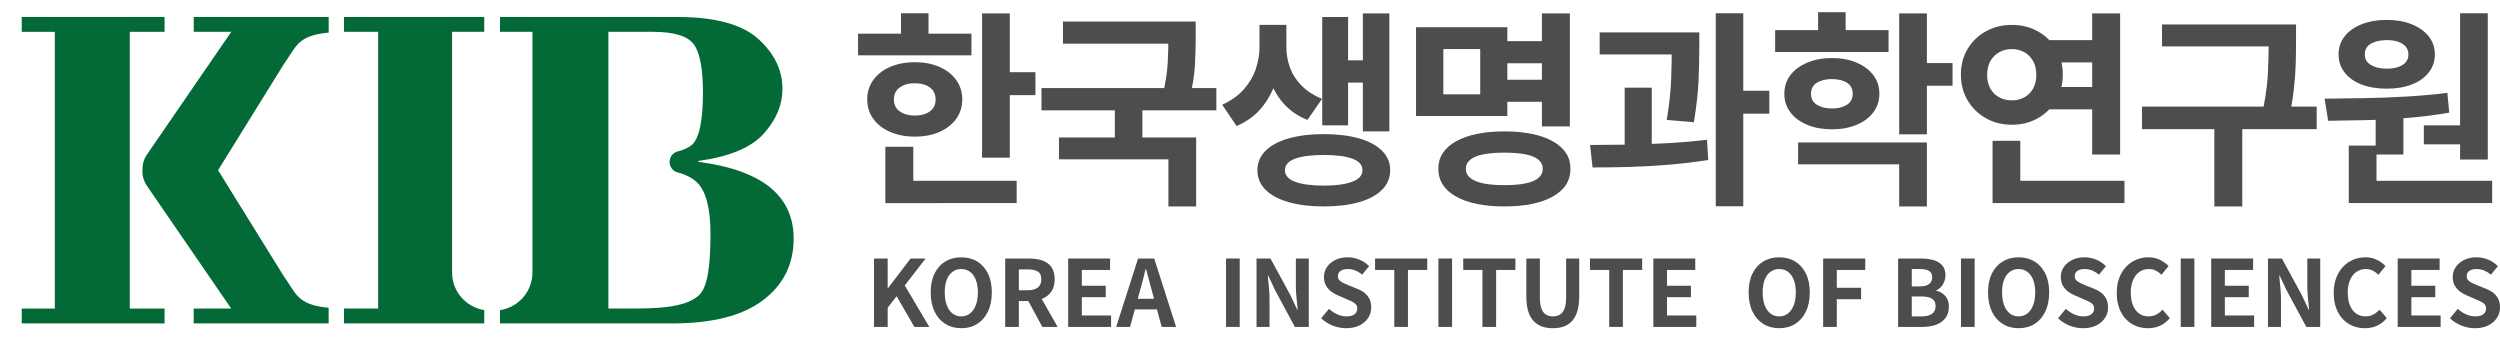 <?xml version="1.0" encoding="utf-8"?>
<!-- Generator: Adobe Illustrator 16.0.0, SVG Export Plug-In . SVG Version: 6.00 Build 0)  -->
<!DOCTYPE svg PUBLIC "-//W3C//DTD SVG 1.1//EN" "http://www.w3.org/Graphics/SVG/1.1/DTD/svg11.dtd">
<svg version="1.1" id="레이어_1" xmlns="http://www.w3.org/2000/svg" xmlns:xlink="http://www.w3.org/1999/xlink" x="0px"
	 y="0px" width="334.171px" height="46.75px" viewBox="-39.25 6.25 334.171 46.75"
	 enable-background="new -39.25 6.25 334.171 46.75" xml:space="preserve">
<polygon fill="#026937" points="-21.902,10.505 -17.251,10.505 -17.251,8.521 -36.346,8.521 -36.346,10.505 -31.92,10.505 
	-31.92,47.495 -36.346,47.495 -36.346,49.479 -17.251,49.479 -17.251,47.495 -21.902,47.495 "/>
<path fill="#026937" d="M54.1,27.886v-0.124c4.153-0.568,7.065-1.786,8.735-3.648c1.669-1.864,2.504-3.854,2.504-5.972
	c0-2.525-1.084-4.759-3.252-6.704c-2.168-1.944-5.768-2.917-10.797-2.917H27.585v1.984h4.336v32.171
	c0,2.554-1.884,4.662-4.336,5.028v1.774h23.063c5.335,0,9.367-1.033,12.096-3.102c2.728-2.064,4.092-4.811,4.092-8.23
	C66.836,32.404,62.591,28.985,54.1,27.886 M54.176,45.72c-1.937,1.775-6.084,1.775-9.75,1.775h-2.353v-36.99h5.948
	c2.81,0,4.626,0.551,5.452,1.65c0.825,1.1,1.237,3.259,1.237,6.477c0,3.847-0.509,6.189-1.527,7.024
	c-0.434,0.355-1.051,0.633-1.847,0.837c-0.639,0.162-1.085,0.741-1.085,1.4c0,0.647,0.426,1.23,1.053,1.395
	c1.09,0.284,1.959,0.728,2.596,1.334c1.213,1.151,1.818,3.444,1.818,6.869C55.718,41.794,55.331,44.662,54.176,45.72"/>
<line fill="#026937" x1="6.734" y1="49.479" x2="6.734" y2="47.495"/>
<path fill="#026937" d="M25.478,10.505V8.521H6.734v1.984h1h3.563v36.99H7.735c-0.354,0-0.685-0.007-1.001-0.015v0.015v1.984h3.307
	h15.438v-1.781c-2.434-0.382-4.299-2.481-4.299-5.021V10.505H25.478z"/>
<path fill="#026937" d="M4.684,10.608V8.521h-18.04v1.984h5.016l-11.294,16.442c-0.411,0.615-0.594,1.321-0.575,2.018h-0.005
	c-0.035,0.72,0.152,1.452,0.576,2.088l11.295,16.441h-5.017v1.984H4.68v-2.088c-4.26-0.394-4.337-1.93-6.04-4.289l-8.744-14.099
	l8.748-14.106C0.346,12.539,0.425,11.002,4.684,10.608"/>
<polygon fill="#4D4D4D" points="77.577,49.949 77.577,40.804 79.404,40.804 79.404,44.777 79.44,44.777 82.464,40.804 
	84.476,40.804 81.687,44.407 84.97,49.949 82.97,49.949 80.6,45.841 79.404,47.383 79.404,49.949 "/>
<path fill="#4D4D4D" d="M89.239,50.121c-0.806,0-1.516-0.191-2.129-0.572c-0.613-0.384-1.091-0.933-1.438-1.647
	c-0.346-0.718-0.519-1.574-0.519-2.568c0-0.988,0.173-1.831,0.519-2.529c0.346-0.701,0.824-1.236,1.438-1.604
	c0.613-0.37,1.323-0.557,2.129-0.557c0.815,0,1.527,0.188,2.136,0.561c0.609,0.376,1.085,0.912,1.431,1.606
	c0.346,0.695,0.519,1.535,0.519,2.523c0,0.994-0.173,1.851-0.519,2.568c-0.346,0.715-0.822,1.264-1.431,1.647
	C90.766,49.93,90.054,50.121,89.239,50.121 M89.239,48.542c0.453,0,0.846-0.132,1.179-0.395c0.334-0.264,0.59-0.637,0.771-1.117
	c0.18-0.482,0.272-1.047,0.272-1.697c0-0.648-0.092-1.208-0.272-1.673c-0.182-0.464-0.438-0.821-0.771-1.073
	c-0.333-0.252-0.727-0.376-1.179-0.376c-0.451,0-0.844,0.124-1.177,0.376c-0.335,0.252-0.589,0.609-0.765,1.073
	c-0.178,0.465-0.266,1.024-0.266,1.673c0,0.65,0.088,1.215,0.266,1.697c0.176,0.48,0.43,0.854,0.765,1.117
	C88.395,48.41,88.788,48.542,89.239,48.542"/>
<path fill="#4D4D4D" d="M95.114,49.949v-9.146h3.172c0.649,0,1.234,0.084,1.753,0.253c0.519,0.169,0.93,0.455,1.233,0.864
	c0.305,0.406,0.457,0.96,0.457,1.659c0,0.676-0.151,1.229-0.457,1.659c-0.303,0.433-0.715,0.751-1.233,0.951
	c-0.519,0.202-1.104,0.304-1.753,0.304h-1.345v3.455H95.114z M96.941,45.048h1.184c0.592,0,1.042-0.122,1.351-0.369
	c0.31-0.246,0.463-0.612,0.463-1.099c0-0.493-0.153-0.839-0.463-1.028c-0.308-0.194-0.758-0.293-1.351-0.293h-1.184V45.048z
	 M100.076,49.949l-2.124-3.925l1.284-1.137l2.888,5.062H100.076z"/>
<polygon fill="#4D4D4D" points="103.531,49.949 103.531,40.804 109.134,40.804 109.134,42.334 105.357,42.334 105.357,44.445 
	108.553,44.445 108.553,45.974 105.357,45.974 105.357,48.418 109.268,48.418 109.268,49.949 "/>
<path fill="#4D4D4D" d="M109.948,49.949l2.925-9.146h2.159l2.926,9.146h-1.925l-1.297-4.766c-0.14-0.476-0.274-0.971-0.4-1.486
	c-0.127-0.514-0.261-1.014-0.403-1.501h-0.046c-0.117,0.496-0.242,0.997-0.377,1.508s-0.27,1.004-0.401,1.479l-1.309,4.766H109.948z
	 M111.763,46.186h4.344v1.419h-4.344V46.186z"/>
<rect x="124.635" y="40.804" fill="#4D4D4D" width="1.826" height="9.146"/>
<path fill="#4D4D4D" d="M128.708,49.949v-9.146h1.863l2.653,4.875l0.926,1.976h0.062c-0.05-0.478-0.104-1.002-0.16-1.569
	c-0.057-0.567-0.086-1.109-0.086-1.628v-3.653h1.727v9.146h-1.862l-2.629-4.887l-0.926-1.964h-0.06
	c0.039,0.493,0.087,1.019,0.148,1.567c0.057,0.551,0.083,1.091,0.083,1.617v3.666H128.708z"/>
<path fill="#4D4D4D" d="M140.678,50.121c-0.608,0-1.206-0.116-1.79-0.346c-0.583-0.23-1.098-0.558-1.543-0.985l1.051-1.26
	c0.32,0.304,0.688,0.548,1.102,0.735c0.417,0.185,0.823,0.276,1.216,0.276c0.478,0,0.84-0.094,1.087-0.283
	c0.247-0.19,0.371-0.446,0.371-0.764c0-0.232-0.06-0.417-0.179-0.552c-0.119-0.136-0.281-0.256-0.488-0.364
	c-0.205-0.106-0.443-0.215-0.716-0.32l-1.209-0.53c-0.305-0.124-0.598-0.29-0.881-0.501c-0.285-0.208-0.519-0.474-0.706-0.795
	c-0.183-0.321-0.275-0.703-0.275-1.149c0-0.501,0.136-0.949,0.407-1.346c0.272-0.393,0.647-0.708,1.123-0.941
	c0.478-0.236,1.021-0.354,1.629-0.354c0.545,0,1.066,0.104,1.569,0.309c0.5,0.206,0.937,0.499,1.307,0.877l-0.925,1.135
	c-0.288-0.237-0.588-0.422-0.901-0.554c-0.311-0.132-0.661-0.198-1.049-0.198c-0.394,0-0.709,0.085-0.944,0.252
	c-0.233,0.17-0.352,0.405-0.352,0.711c0,0.213,0.066,0.391,0.199,0.53c0.131,0.14,0.303,0.261,0.518,0.364
	c0.213,0.103,0.45,0.207,0.703,0.313l1.197,0.481c0.371,0.149,0.693,0.333,0.97,0.556c0.275,0.223,0.49,0.49,0.64,0.802
	c0.154,0.313,0.229,0.692,0.229,1.135c0,0.495-0.133,0.953-0.4,1.373c-0.267,0.418-0.65,0.757-1.147,1.012
	C141.988,49.993,141.385,50.121,140.678,50.121"/>
<polygon fill="#4D4D4D" points="147.121,49.949 147.121,42.334 144.554,42.334 144.554,40.804 151.526,40.804 151.526,42.334 
	148.947,42.334 148.947,49.949 "/>
<rect x="153.02" y="40.804" fill="#4D4D4D" width="1.827" height="9.146"/>
<polygon fill="#4D4D4D" points="158.906,49.949 158.906,42.334 156.338,42.334 156.338,40.804 163.312,40.804 163.312,42.334 
	160.734,42.334 160.734,49.949 "/>
<path fill="#4D4D4D" d="M168.323,50.121c-0.567,0-1.069-0.079-1.505-0.24c-0.438-0.159-0.809-0.414-1.117-0.76
	s-0.539-0.789-0.696-1.332c-0.158-0.544-0.234-1.193-0.234-1.948v-5.037h1.812V46c0,0.634,0.071,1.136,0.211,1.504
	c0.142,0.371,0.341,0.636,0.6,0.798c0.26,0.16,0.569,0.24,0.931,0.24c0.364,0,0.674-0.08,0.938-0.24
	c0.266-0.162,0.469-0.427,0.613-0.798c0.143-0.368,0.213-0.87,0.213-1.504v-5.196h1.754v5.037c0,0.755-0.076,1.404-0.233,1.948
	c-0.157,0.543-0.388,0.986-0.692,1.332c-0.304,0.346-0.674,0.601-1.11,0.76C169.367,50.042,168.874,50.121,168.323,50.121"/>
<polygon fill="#4D4D4D" points="175.852,49.949 175.852,42.334 173.282,42.334 173.282,40.804 180.257,40.804 180.257,42.334 
	177.678,42.334 177.678,49.949 "/>
<polygon fill="#4D4D4D" points="181.75,49.949 181.75,40.804 187.353,40.804 187.353,42.334 183.576,42.334 183.576,44.445 
	186.774,44.445 186.774,45.974 183.576,45.974 183.576,48.418 187.489,48.418 187.489,49.949 "/>
<path fill="#4D4D4D" d="M198.571,50.121c-0.805,0-1.516-0.191-2.127-0.572c-0.613-0.384-1.094-0.933-1.438-1.647
	c-0.348-0.718-0.519-1.574-0.519-2.568c0-0.988,0.171-1.831,0.519-2.529c0.344-0.701,0.824-1.236,1.438-1.604
	c0.611-0.37,1.322-0.557,2.127-0.557c0.816,0,1.529,0.188,2.137,0.561c0.608,0.376,1.086,0.912,1.43,1.606
	c0.349,0.695,0.521,1.535,0.521,2.523c0,0.994-0.172,1.851-0.521,2.568c-0.344,0.715-0.821,1.264-1.43,1.647
	C200.1,49.93,199.387,50.121,198.571,50.121 M198.571,48.542c0.454,0,0.847-0.132,1.181-0.395c0.332-0.264,0.59-0.637,0.771-1.117
	c0.182-0.482,0.272-1.047,0.272-1.697c0-0.648-0.091-1.208-0.272-1.673c-0.181-0.464-0.438-0.821-0.771-1.073
	c-0.334-0.252-0.727-0.376-1.181-0.376c-0.452,0-0.844,0.124-1.178,0.376c-0.332,0.252-0.588,0.609-0.767,1.073
	c-0.175,0.465-0.265,1.024-0.265,1.673c0,0.65,0.09,1.215,0.265,1.697c0.179,0.48,0.435,0.854,0.767,1.117
	C197.727,48.41,198.118,48.542,198.571,48.542"/>
<polygon fill="#4D4D4D" points="204.446,49.949 204.446,40.804 210.075,40.804 210.075,42.334 206.273,42.334 206.273,44.717 
	209.519,44.717 209.519,46.246 206.273,46.246 206.273,49.949 "/>
<path fill="#4D4D4D" d="M214.467,49.949v-9.146h3.024c0.624,0,1.188,0.071,1.684,0.21c0.498,0.14,0.893,0.374,1.184,0.703
	c0.292,0.331,0.438,0.779,0.438,1.345c0,0.281-0.05,0.556-0.153,0.82c-0.102,0.27-0.245,0.506-0.426,0.71
	c-0.18,0.206-0.403,0.358-0.666,0.456v0.051c0.493,0.116,0.9,0.352,1.222,0.711c0.32,0.355,0.481,0.839,0.481,1.448
	s-0.153,1.113-0.462,1.513c-0.311,0.398-0.73,0.695-1.261,0.889c-0.529,0.192-1.132,0.29-1.808,0.29H214.467z M216.294,44.531h1.072
	c0.576,0,0.996-0.109,1.26-0.328c0.264-0.218,0.396-0.507,0.396-0.87c0-0.401-0.138-0.69-0.407-0.863
	c-0.273-0.174-0.687-0.259-1.235-0.259h-1.085V44.531z M216.294,48.542h1.271c0.624,0,1.098-0.113,1.425-0.339
	c0.324-0.226,0.487-0.58,0.487-1.057c0-0.444-0.163-0.767-0.487-0.97c-0.327-0.198-0.801-0.302-1.425-0.302h-1.271V48.542z"/>
<rect x="222.871" y="40.804" fill="#4D4D4D" width="1.828" height="9.146"/>
<path fill="#4D4D4D" d="M230.572,50.121c-0.806,0-1.517-0.191-2.127-0.572c-0.613-0.384-1.094-0.933-1.439-1.647
	c-0.346-0.718-0.517-1.574-0.517-2.568c0-0.988,0.171-1.831,0.517-2.529c0.346-0.701,0.826-1.236,1.439-1.604
	c0.61-0.37,1.321-0.557,2.127-0.557c0.817,0,1.526,0.188,2.136,0.561c0.609,0.376,1.086,0.912,1.432,1.606
	c0.345,0.695,0.52,1.535,0.52,2.523c0,0.994-0.175,1.851-0.52,2.568c-0.346,0.715-0.822,1.264-1.432,1.647
	C232.098,49.93,231.389,50.121,230.572,50.121 M230.572,48.542c0.453,0,0.846-0.132,1.179-0.395
	c0.333-0.264,0.591-0.637,0.772-1.117c0.181-0.482,0.271-1.047,0.271-1.697c0-0.648-0.09-1.208-0.271-1.673
	c-0.182-0.464-0.439-0.821-0.772-1.073s-0.726-0.376-1.179-0.376c-0.45,0-0.844,0.124-1.178,0.376
	c-0.332,0.252-0.589,0.609-0.766,1.073c-0.176,0.465-0.266,1.024-0.266,1.673c0,0.65,0.09,1.215,0.266,1.697
	c0.177,0.48,0.434,0.854,0.766,1.117C229.728,48.41,230.121,48.542,230.572,48.542"/>
<path fill="#4D4D4D" d="M239.173,50.121c-0.608,0-1.203-0.116-1.788-0.346c-0.585-0.23-1.1-0.558-1.542-0.985l1.047-1.26
	c0.323,0.304,0.691,0.548,1.105,0.735c0.417,0.185,0.821,0.276,1.218,0.276c0.475,0,0.837-0.094,1.085-0.283
	c0.245-0.19,0.369-0.446,0.369-0.764c0-0.232-0.061-0.417-0.179-0.552c-0.119-0.136-0.282-0.256-0.487-0.364
	c-0.206-0.106-0.444-0.215-0.716-0.32l-1.21-0.53c-0.305-0.124-0.599-0.29-0.881-0.501c-0.286-0.208-0.519-0.474-0.704-0.795
	c-0.185-0.321-0.277-0.703-0.277-1.149c0-0.501,0.136-0.949,0.407-1.346c0.27-0.393,0.646-0.708,1.123-0.941
	c0.476-0.236,1.021-0.354,1.629-0.354c0.543,0,1.064,0.104,1.568,0.309c0.5,0.206,0.937,0.499,1.307,0.877l-0.926,1.135
	c-0.289-0.237-0.588-0.422-0.899-0.554c-0.313-0.132-0.663-0.198-1.05-0.198c-0.396,0-0.711,0.085-0.944,0.252
	c-0.233,0.17-0.353,0.405-0.353,0.711c0,0.213,0.067,0.391,0.198,0.53s0.305,0.261,0.517,0.364c0.217,0.103,0.448,0.207,0.705,0.313
	l1.197,0.481c0.37,0.149,0.692,0.333,0.97,0.556c0.274,0.223,0.489,0.49,0.641,0.802c0.151,0.313,0.229,0.692,0.229,1.135
	c0,0.495-0.134,0.953-0.401,1.373c-0.267,0.418-0.648,0.757-1.147,1.012C240.485,49.993,239.881,50.121,239.173,50.121"/>
<path fill="#4D4D4D" d="M247.862,50.121c-0.575,0-1.113-0.101-1.615-0.302c-0.502-0.202-0.944-0.504-1.326-0.908
	c-0.383-0.4-0.684-0.896-0.902-1.479c-0.218-0.585-0.326-1.256-0.326-2.014c0-0.757,0.109-1.429,0.333-2.017
	c0.223-0.59,0.528-1.089,0.919-1.5c0.392-0.41,0.843-0.723,1.357-0.939c0.515-0.213,1.059-0.32,1.636-0.32
	c0.584,0,1.104,0.117,1.56,0.354c0.458,0.233,0.831,0.508,1.119,0.819l-0.951,1.162c-0.23-0.232-0.482-0.418-0.759-0.558
	c-0.275-0.141-0.587-0.209-0.933-0.209c-0.459,0-0.873,0.124-1.239,0.376c-0.367,0.252-0.653,0.61-0.858,1.082
	c-0.205,0.468-0.309,1.031-0.309,1.688c0,0.668,0.099,1.237,0.29,1.71c0.195,0.475,0.469,0.839,0.827,1.093
	c0.358,0.255,0.776,0.383,1.253,0.383c0.394,0,0.747-0.086,1.055-0.253c0.309-0.169,0.582-0.384,0.822-0.647l0.976,1.134
	c-0.38,0.444-0.813,0.781-1.297,1.008C249.007,50.009,248.463,50.121,247.862,50.121"/>
<rect x="252.244" y="40.804" fill="#4D4D4D" width="1.825" height="9.146"/>
<polygon fill="#4D4D4D" points="256.318,49.949 256.318,40.804 261.92,40.804 261.92,42.334 258.141,42.334 258.141,44.445 
	261.338,44.445 261.338,45.974 258.141,45.974 258.141,48.418 262.056,48.418 262.056,49.949 "/>
<path fill="#4D4D4D" d="M263.906,49.949v-9.146h1.862l2.654,4.875l0.927,1.976h0.061c-0.05-0.478-0.103-1.002-0.16-1.569
	s-0.086-1.109-0.086-1.628v-3.653h1.727v9.146h-1.861l-2.63-4.887l-0.926-1.964h-0.063c0.041,0.493,0.091,1.019,0.149,1.567
	c0.057,0.551,0.087,1.091,0.087,1.617v3.666H263.906z"/>
<path fill="#4D4D4D" d="M276.865,50.121c-0.576,0-1.115-0.101-1.615-0.302c-0.506-0.202-0.946-0.504-1.328-0.908
	c-0.383-0.4-0.684-0.896-0.901-1.479c-0.218-0.585-0.328-1.256-0.328-2.014c0-0.757,0.113-1.429,0.335-2.017
	c0.222-0.59,0.527-1.089,0.919-1.5c0.391-0.41,0.842-0.723,1.356-0.939c0.514-0.213,1.059-0.32,1.637-0.32
	c0.583,0,1.104,0.117,1.562,0.354c0.455,0.233,0.829,0.508,1.116,0.819l-0.951,1.162c-0.229-0.232-0.483-0.418-0.76-0.558
	c-0.273-0.141-0.586-0.209-0.932-0.209c-0.46,0-0.873,0.124-1.239,0.376s-0.652,0.61-0.857,1.082
	c-0.205,0.468-0.309,1.031-0.309,1.688c0,0.668,0.098,1.237,0.29,1.71c0.193,0.475,0.47,0.839,0.828,1.093
	c0.356,0.255,0.774,0.383,1.252,0.383c0.393,0,0.746-0.086,1.054-0.253c0.309-0.169,0.583-0.384,0.821-0.647l0.974,1.134
	c-0.377,0.444-0.809,0.781-1.294,1.008C278.009,50.009,277.466,50.121,276.865,50.121"/>
<polygon fill="#4D4D4D" points="281.246,49.949 281.246,40.804 286.849,40.804 286.849,42.334 283.074,42.334 283.074,44.445 
	286.27,44.445 286.27,45.974 283.074,45.974 283.074,48.418 286.985,48.418 286.985,49.949 "/>
<path fill="#4D4D4D" d="M291.565,50.121c-0.609,0-1.207-0.116-1.79-0.346c-0.586-0.23-1.099-0.558-1.545-0.985l1.05-1.26
	c0.322,0.304,0.688,0.548,1.105,0.735c0.416,0.185,0.82,0.276,1.216,0.276c0.477,0,0.838-0.094,1.085-0.283
	c0.248-0.19,0.372-0.446,0.372-0.764c0-0.232-0.062-0.417-0.181-0.552c-0.119-0.136-0.283-0.256-0.486-0.364
	c-0.205-0.106-0.445-0.215-0.716-0.32l-1.209-0.53c-0.305-0.124-0.598-0.29-0.884-0.501c-0.284-0.208-0.518-0.474-0.703-0.795
	c-0.185-0.321-0.278-0.703-0.278-1.149c0-0.501,0.137-0.949,0.407-1.346c0.271-0.393,0.647-0.708,1.123-0.941
	c0.479-0.236,1.021-0.354,1.631-0.354c0.542,0,1.066,0.104,1.564,0.309c0.504,0.206,0.939,0.499,1.312,0.877l-0.928,1.135
	c-0.287-0.237-0.588-0.422-0.9-0.554s-0.661-0.198-1.048-0.198c-0.396,0-0.711,0.085-0.947,0.252
	c-0.231,0.17-0.349,0.405-0.349,0.711c0,0.213,0.063,0.391,0.196,0.53c0.132,0.14,0.303,0.261,0.519,0.364
	c0.213,0.103,0.448,0.207,0.702,0.313l1.197,0.481c0.371,0.149,0.694,0.333,0.972,0.556c0.274,0.223,0.488,0.49,0.64,0.802
	c0.151,0.313,0.229,0.692,0.229,1.135c0,0.495-0.135,0.953-0.402,1.373c-0.268,0.418-0.65,0.757-1.148,1.012
	C292.874,49.993,292.27,50.121,291.565,50.121"/>
<path fill="#4D4D4D" d="M75.445,10.748h15.157v2.898H75.445V10.748z M83.052,14.565c1.225,0,2.316,0.209,3.273,0.627
	c0.956,0.418,1.702,1.003,2.242,1.755c0.538,0.752,0.809,1.612,0.809,2.577c0,0.986-0.271,1.854-0.809,2.605
	c-0.54,0.753-1.286,1.338-2.242,1.755c-0.957,0.419-2.048,0.627-3.273,0.627c-1.245,0-2.35-0.208-3.317-0.627
	c-0.966-0.417-1.717-1.002-2.257-1.755c-0.538-0.751-0.808-1.619-0.808-2.605c0-0.965,0.27-1.825,0.808-2.577
	c0.54-0.752,1.291-1.336,2.257-1.755C80.702,14.774,81.807,14.565,83.052,14.565 M79.095,25.876h3.734v5.823h-3.734V25.876z
	 M79.095,30.418h17.553v2.98H79.095V30.418z M83.025,17.379c-0.819,0-1.487,0.186-2.006,0.557c-0.522,0.372-0.782,0.911-0.782,1.616
	c0,0.687,0.26,1.217,0.782,1.587c0.519,0.372,1.187,0.559,2.006,0.559c0.835,0,1.507-0.187,2.019-0.559
	c0.511-0.371,0.767-0.9,0.767-1.587c0-0.706-0.256-1.245-0.767-1.616C84.531,17.565,83.86,17.379,83.025,17.379 M81.185,8.019h3.677
	v4.123h-3.677V8.019z M92.022,8.045h3.706v19.281h-3.706V8.045z M94.697,15.903h4.458v3.065h-4.458V15.903z"/>
<path fill="#4D4D4D" d="M99.963,18.02h23.375v2.981H99.963V18.02z M102.303,24.623h18.334v9.222h-3.707v-6.297h-14.627V24.623z
	 M102.833,9.132h16.328v2.953h-16.328V9.132z M109.77,20.109h3.679v5.405h-3.679V20.109z M116.93,9.132h3.65v2.062
	c0,1.115-0.033,2.336-0.098,3.664c-0.064,1.328-0.302,2.836-0.712,4.527l-3.621-0.334c0.391-1.671,0.618-3.125,0.683-4.36
	c0.065-1.235,0.098-2.401,0.098-3.497V9.132z"/>
<path fill="#4D4D4D" d="M129.105,9.578h2.898v2.981c0,1.468-0.205,2.894-0.614,4.277c-0.409,1.384-1.049,2.625-1.922,3.719
	c-0.873,1.096-2.016,1.941-3.427,2.536l-1.922-2.842c1.188-0.539,2.149-1.221,2.883-2.047c0.733-0.827,1.268-1.732,1.602-2.717
	c0.334-0.983,0.501-1.958,0.501-2.925V9.578z M137.715,24.177c1.801,0,3.367,0.19,4.695,0.571c1.328,0.381,2.353,0.933,3.077,1.657
	c0.725,0.725,1.087,1.588,1.087,2.591c0,1.023-0.362,1.895-1.087,2.621c-0.724,0.724-1.749,1.276-3.077,1.655
	c-1.328,0.381-2.894,0.572-4.695,0.572c-1.803,0-3.372-0.191-4.709-0.572c-1.337-0.379-2.368-0.932-3.093-1.655
	c-0.724-0.726-1.087-1.598-1.087-2.621c0-1.002,0.363-1.866,1.087-2.591c0.725-0.724,1.756-1.276,3.093-1.657
	C134.343,24.367,135.912,24.177,137.715,24.177 M129.803,9.578h2.896v2.981c0,0.93,0.159,1.834,0.475,2.716
	c0.316,0.882,0.831,1.685,1.545,2.41c0.716,0.726,1.63,1.32,2.744,1.783l-1.949,2.814c-1.339-0.539-2.431-1.305-3.276-2.298
	c-0.843-0.993-1.461-2.126-1.851-3.399c-0.39-1.271-0.585-2.615-0.585-4.026V9.578z M137.715,26.963
	c-1.671,0-2.958,0.167-3.859,0.502c-0.902,0.335-1.353,0.845-1.353,1.532c0,0.688,0.451,1.204,1.353,1.546
	c0.901,0.345,2.188,0.516,3.859,0.516c1.095,0,2.028-0.08,2.799-0.237c0.771-0.156,1.356-0.384,1.756-0.683
	c0.398-0.297,0.599-0.676,0.599-1.142c0-0.687-0.445-1.197-1.337-1.532C140.64,27.13,139.367,26.963,137.715,26.963 M137.491,8.519
	h3.455v14.488h-3.455V8.519z M139.831,14.314h4.097v2.981h-4.097V14.314z M142.924,8.045h3.538v15.771h-3.538V8.045z"/>
<path fill="#4D4D4D" d="M150.029,9.885h12.204v11.868h-12.204V9.885z M161.842,23.815c2.73,0,4.886,0.441,6.465,1.323
	c1.576,0.883,2.367,2.104,2.367,3.664c0,1.597-0.791,2.838-2.367,3.722c-1.579,0.881-3.734,1.321-6.465,1.321
	c-2.731,0-4.885-0.44-6.463-1.321c-1.58-0.884-2.37-2.125-2.37-3.722c0-1.559,0.79-2.781,2.37-3.664
	C156.957,24.257,159.111,23.815,161.842,23.815 M158.61,12.81h-4.931v6.046h4.931V12.81z M161.842,26.656
	c-1.114,0-2.052,0.076-2.813,0.224c-0.763,0.148-1.345,0.385-1.743,0.71c-0.399,0.324-0.599,0.739-0.599,1.238
	c0,0.483,0.199,0.889,0.599,1.213c0.398,0.326,0.98,0.567,1.743,0.725c0.761,0.156,1.698,0.235,2.813,0.235
	c1.116,0,2.053-0.079,2.815-0.235c0.76-0.157,1.336-0.398,1.727-0.725c0.39-0.324,0.584-0.73,0.584-1.213
	c0-0.5-0.194-0.914-0.584-1.238c-0.391-0.326-0.967-0.562-1.727-0.71C163.895,26.732,162.958,26.656,161.842,26.656 M161.452,11.75
	h6.575v2.955h-6.575V11.75z M161.452,16.906h6.687v2.953h-6.687V16.906z M166.856,8.045h3.734v15.101h-3.734V8.045z"/>
<path fill="#4D4D4D" d="M173.626,28.635l-0.332-3.008c1.503,0,3.142-0.014,4.917-0.042c1.772-0.027,3.575-0.093,5.403-0.194
	c1.83-0.104,3.599-0.255,5.308-0.461l0.168,2.703c-1.746,0.278-3.524,0.491-5.335,0.64c-1.812,0.15-3.579,0.248-5.308,0.293
	C176.721,28.612,175.115,28.635,173.626,28.635 M174.574,10.581h11.145v2.953h-11.145V10.581z M177.918,17.965h3.622v8.776h-3.622
	V17.965z M184.215,10.581h3.678v2.118c0,1.245-0.032,2.665-0.098,4.262c-0.066,1.599-0.274,3.474-0.628,5.629l-3.624-0.307
	c0.337-2.062,0.532-3.868,0.588-5.419c0.055-1.55,0.084-2.939,0.084-4.165V10.581z M190.094,8.019h3.677v25.799h-3.677V8.019z
	 M192.712,18.382h4.541v3.064h-4.541V18.382z"/>
<path fill="#4D4D4D" d="M198.032,10.274h15.156v2.926h-15.156V10.274z M205.639,14.009c1.227,0,2.317,0.203,3.274,0.612
	c0.957,0.408,1.704,0.966,2.244,1.671c0.537,0.706,0.805,1.542,0.805,2.508c0,0.929-0.268,1.75-0.805,2.465
	c-0.54,0.715-1.287,1.273-2.244,1.672c-0.957,0.4-2.048,0.599-3.274,0.599c-1.245,0-2.349-0.198-3.314-0.599
	c-0.965-0.398-1.72-0.957-2.258-1.672s-0.808-1.537-0.808-2.465c0-0.966,0.27-1.802,0.808-2.508
	c0.538-0.706,1.293-1.263,2.258-1.671C203.29,14.212,204.394,14.009,205.639,14.009 M201.098,25.292h17.217v8.553h-3.704v-5.627
	h-13.513V25.292z M205.612,16.822c-0.817,0-1.486,0.164-2.006,0.487c-0.521,0.326-0.781,0.822-0.781,1.491
	c0,0.631,0.26,1.115,0.781,1.448c0.52,0.334,1.197,0.502,2.033,0.502c0.818,0,1.48-0.167,1.993-0.502
	c0.511-0.333,0.767-0.817,0.767-1.448c0-0.669-0.256-1.165-0.767-1.491C207.119,16.985,206.447,16.822,205.612,16.822
	 M203.773,7.878h3.679v4.096h-3.679V7.878z M214.611,8.045h3.704v16.16h-3.704V8.045z M217.314,14.676h4.429v3.038h-4.429V14.676z"
	/>
<path fill="#4D4D4D" d="M229.684,9.578c1.263,0,2.409,0.283,3.441,0.851c1.029,0.566,1.847,1.351,2.451,2.354
	c0.603,1.003,0.904,2.146,0.904,3.428c0,1.299-0.302,2.456-0.904,3.468c-0.604,1.012-1.422,1.806-2.451,2.382
	c-1.032,0.576-2.179,0.864-3.441,0.864c-1.281,0-2.438-0.288-3.469-0.864c-1.03-0.576-1.849-1.37-2.453-2.382
	c-0.604-1.012-0.903-2.168-0.903-3.468c0-1.283,0.3-2.425,0.903-3.428c0.604-1.002,1.423-1.787,2.453-2.354
	C227.246,9.861,228.403,9.578,229.684,9.578 M229.656,12.81c-0.614,0-1.171,0.14-1.672,0.419c-0.502,0.277-0.896,0.672-1.185,1.184
	s-0.431,1.128-0.431,1.853c0,0.707,0.143,1.314,0.431,1.825c0.288,0.511,0.683,0.902,1.185,1.171
	c0.501,0.269,1.058,0.403,1.672,0.403c0.629,0,1.192-0.134,1.685-0.403s0.882-0.66,1.17-1.171c0.289-0.51,0.432-1.118,0.432-1.825
	c0-0.724-0.143-1.341-0.432-1.853c-0.288-0.511-0.678-0.906-1.17-1.184C230.849,12.949,230.285,12.81,229.656,12.81 M227.092,25.069
	h3.707v6.91h-3.707V25.069z M227.092,30.418h17.635v2.98h-17.635V30.418z M234.198,11.612h7.605v2.981h-7.605V11.612z
	 M234.198,17.881h7.605v2.98h-7.605V17.881z M240.408,8.045h3.736v18.863h-3.736V8.045z"/>
<path fill="#4D4D4D" d="M247.07,20.499h23.348v3.009H247.07V20.499z M249.742,9.522h16.161v2.926h-16.161V9.522z M256.737,22.616
	h3.734v11.229h-3.734V22.616z M264.008,9.522h3.649v2.285c0,0.929-0.013,1.913-0.041,2.955c-0.028,1.039-0.111,2.177-0.249,3.412
	c-0.14,1.235-0.378,2.615-0.713,4.137l-3.622-0.445c0.482-2.136,0.768-4.007,0.851-5.614c0.084-1.606,0.125-3.088,0.125-4.444V9.522
	z"/>
<path fill="#4D4D4D" d="M271.948,22.394l-0.472-2.953c1.578-0.02,3.297-0.043,5.153-0.07c1.857-0.028,3.752-0.098,5.684-0.209
	c1.933-0.112,3.79-0.278,5.573-0.502l0.25,2.647c-1.838,0.316-3.71,0.553-5.614,0.71c-1.902,0.158-3.757,0.255-5.559,0.292
	C275.161,22.347,273.489,22.375,271.948,22.394 M279.778,8.91c1.263,0,2.379,0.194,3.344,0.585c0.966,0.39,1.722,0.928,2.271,1.615
	c0.549,0.689,0.822,1.497,0.822,2.424c0,0.911-0.273,1.713-0.822,2.409c-0.549,0.698-1.305,1.231-2.271,1.603
	c-0.965,0.372-2.081,0.558-3.344,0.558c-1.264,0-2.382-0.186-3.357-0.558c-0.975-0.372-1.732-0.905-2.271-1.603
	c-0.539-0.696-0.807-1.498-0.807-2.409c0-0.928,0.268-1.735,0.807-2.424c0.538-0.687,1.296-1.225,2.271-1.615
	C277.396,9.104,278.514,8.91,279.778,8.91 M274.707,25.709h3.705v5.518h-3.705V25.709z M274.707,30.418h19.169v2.98h-19.169V30.418z
	 M279.778,11.612c-0.854,0-1.556,0.158-2.103,0.474c-0.55,0.316-0.824,0.799-0.824,1.449c0,0.613,0.274,1.083,0.824,1.406
	c0.547,0.326,1.248,0.489,2.103,0.489c0.872,0,1.574-0.163,2.103-0.489c0.53-0.324,0.796-0.793,0.796-1.406
	c0-0.426-0.122-0.779-0.363-1.058c-0.241-0.28-0.576-0.493-1.002-0.642C280.88,11.687,280.372,11.612,279.778,11.612
	 M278.301,21.279h3.705v5.629h-3.705V21.279z M284.738,23.007h5.682v2.537h-5.682V23.007z M289.584,8.019h3.705v19.559h-3.705V8.019
	z"/>
</svg>
